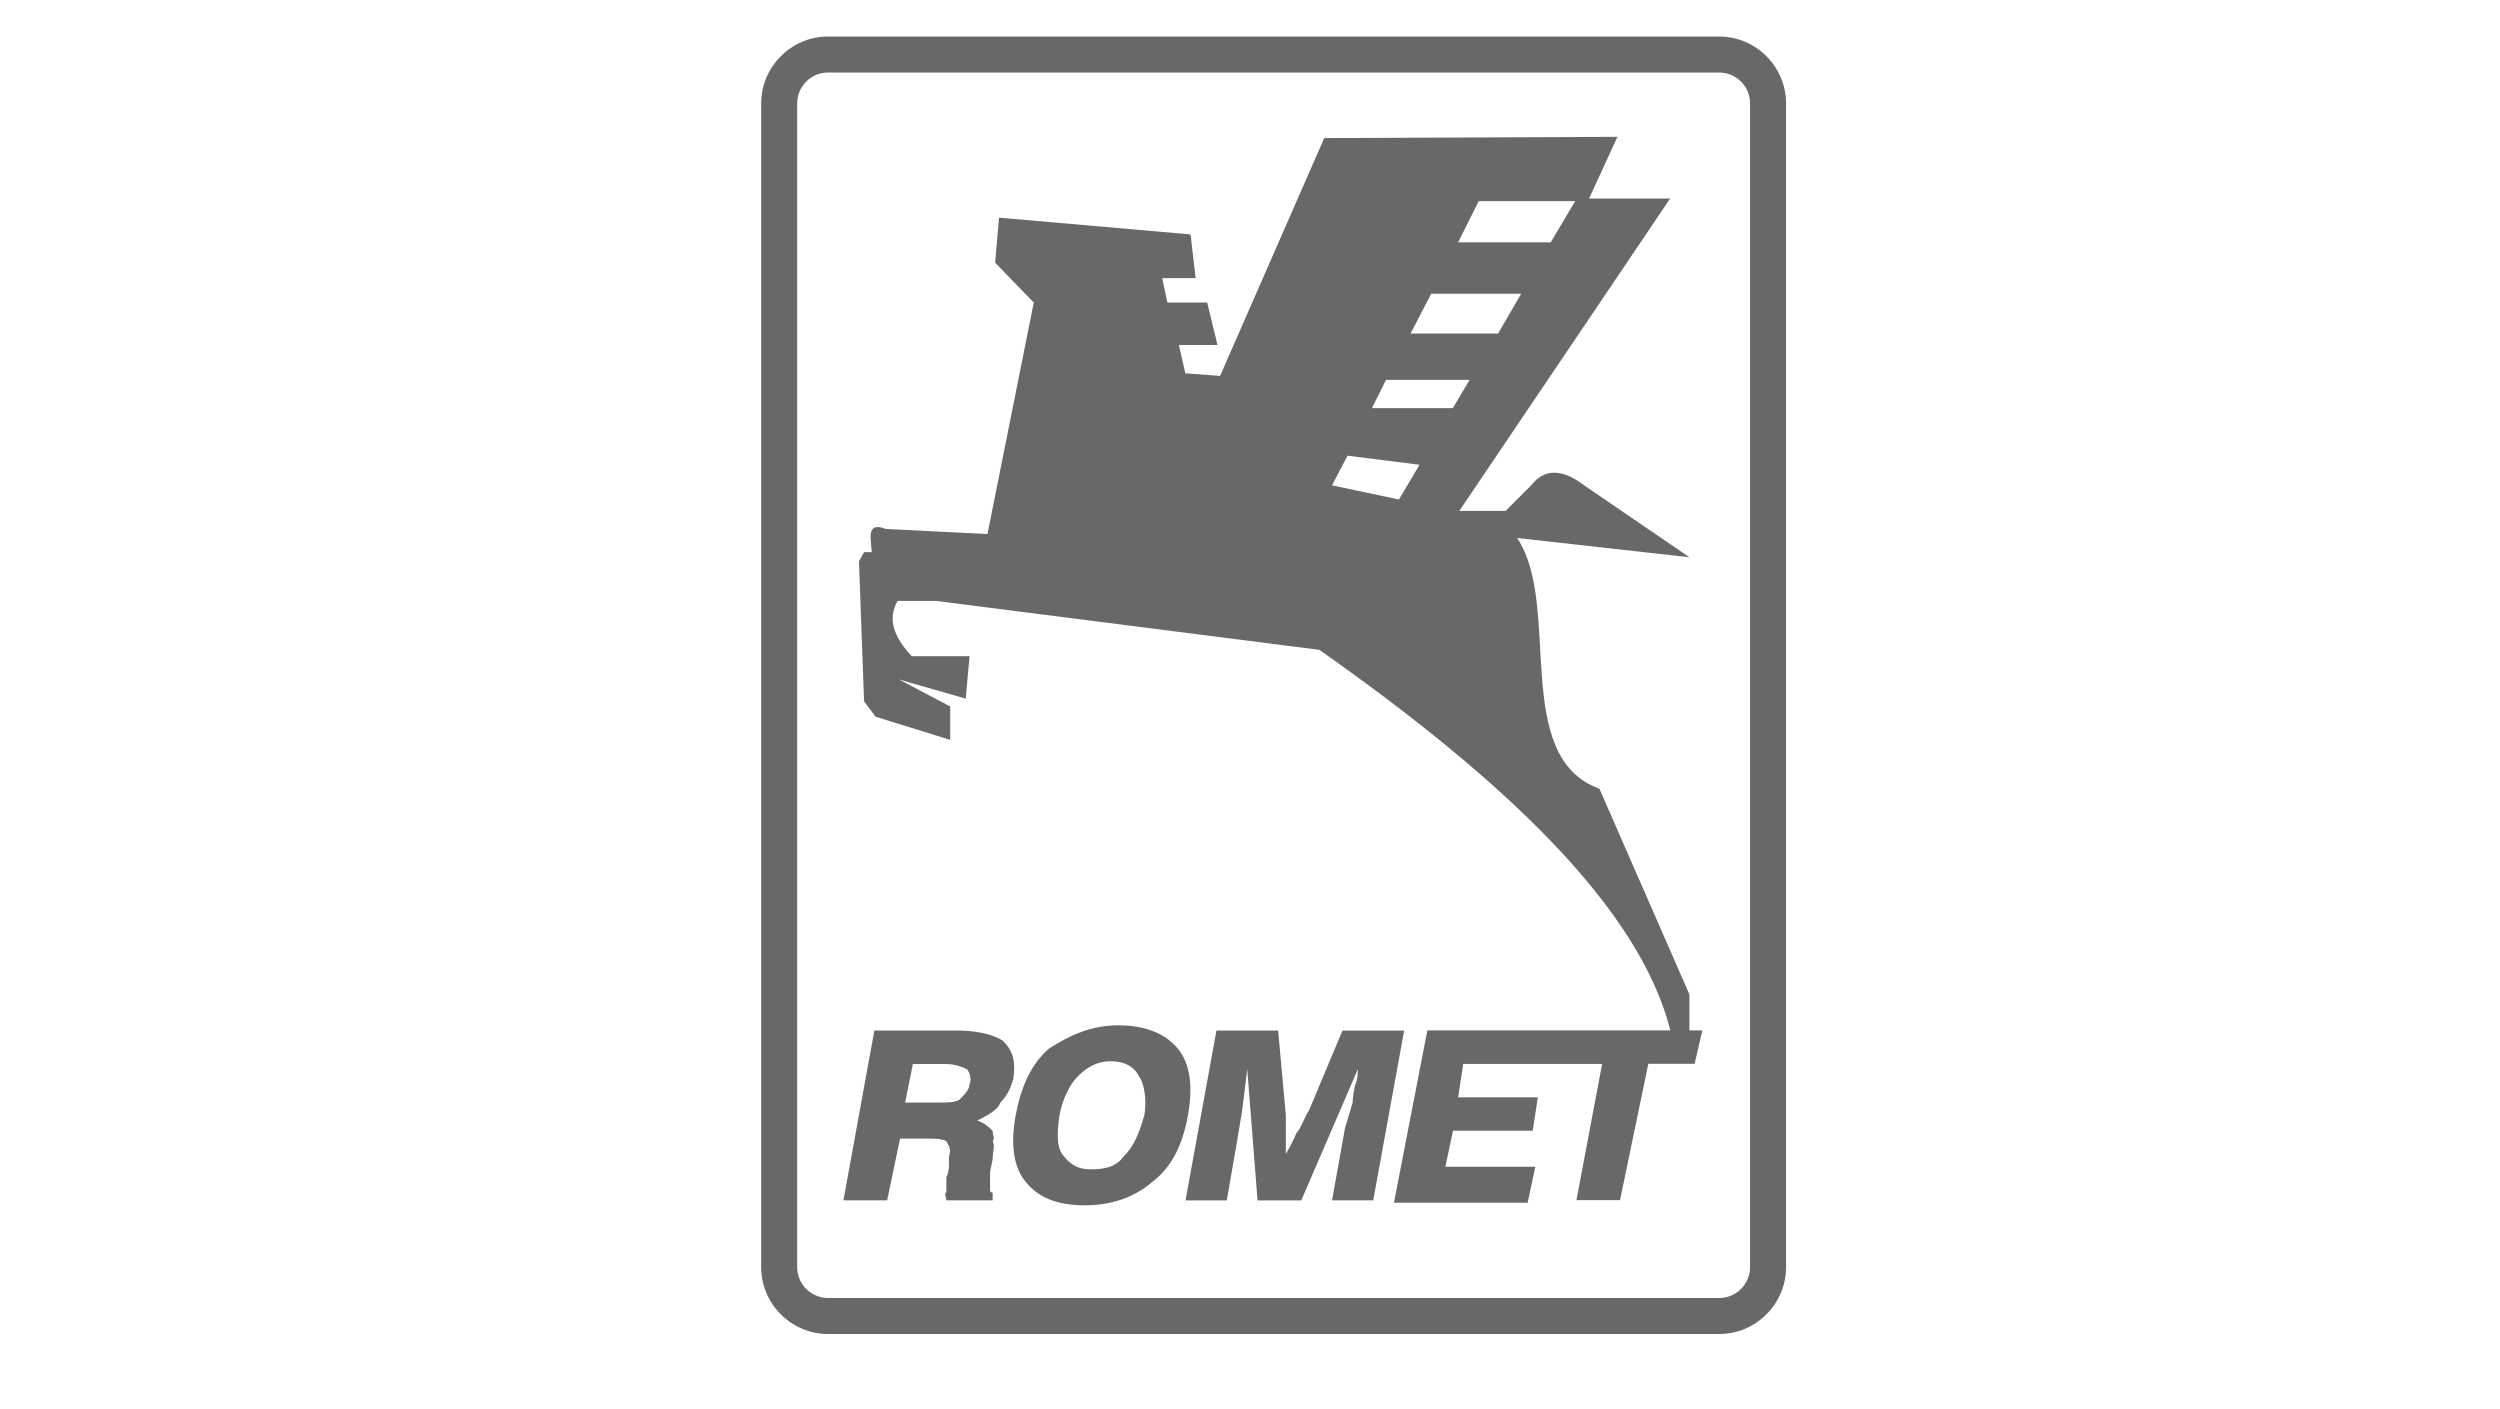 <?xml version="1.0" encoding="UTF-8"?>
<svg id="svg3821" xmlns="http://www.w3.org/2000/svg" viewBox="0 0 240.29 135.46">
  <defs>
    <style>
      .cls-1 {
        fill-rule: evenodd;
      }

      .cls-1, .cls-2 {
        fill: #686868;
      }
    </style>
  </defs>
  <path class="cls-2" d="M79.59,3.51h85.65c3.53,0,6.43,2.89,6.43,6.43v111.85c0,3.53-2.89,6.43-6.43,6.43h-85.65c-3.53,0-6.43-2.89-6.43-6.43V9.94c0-3.53,2.89-6.43,6.43-6.43ZM79.59,6.97c-1.64,0-2.96,1.33-2.97,2.97v111.85c0,1.64,1.33,2.96,2.97,2.97h85.65c1.64,0,2.96-1.33,2.97-2.97V9.94c0-1.64-1.33-2.96-2.97-2.97h-85.65Z"/>
  <path class="cls-1" d="M151.52,115.36l2.47-13.1h-13.35l-.49,3.21h7.66l-.49,3.21h-7.66l-.74,3.46h8.65l-.74,3.46h-12.85l3.21-16.56h23.36c-2.97-11.74-15.82-23.98-33.74-36.58l-36.83-4.7h-3.71c-.99,1.73-.37,3.46,1.36,5.31h5.56l-.37,4.08-6.43-1.85,4.94,2.6v3.21l-7.17-2.22-1.11-1.48-.49-13.47.49-.87h.74l-.12-1.36c0-1.11.49-1.24,1.48-.87l9.76.49,4.45-22.25-3.71-3.83.37-4.33,18.41,1.61.49,4.2h-3.21l.49,2.35h3.83l.99,4.08h-3.71l.62,2.72,3.34.25,10.01-22.86,28.18-.12-2.72,5.93h7.79l-20.27,30.03h4.45l2.47-2.47c1.24-1.61,2.97-1.61,5.07,0l10.13,6.92-16.56-1.85c4.33,6.43-.62,21.01,7.91,24.1l8.65,19.77v3.46h1.24l-.74,3.21h-4.45l-2.72,13.1h-4.2s0,0,0,0ZM87,105.97h3.21c.99,0,1.48,0,1.98-.25.49-.49.99-.99.99-1.48.25-.49,0-1.24-.25-1.48-.49-.25-1.24-.49-1.98-.49h-3.21l-.74,3.71h0ZM81.07,115.36l2.97-16.31h7.91c2.22,0,3.71.49,4.45.99.99.99,1.24,1.98.99,3.71-.25.74-.49,1.48-1.24,2.22-.25.74-1.24,1.24-2.22,1.73.74.25,1.24.74,1.48.99,0,.49.25.74,0,.99.25.49,0,.99,0,1.73l-.25,1.24v1.73c0,.25.25.25.25.25v.74h-4.45c0-.25-.25-.74,0-.74v-1.48c.25-.49.25-.99.25-1.24v-.74c.25-.74,0-.99-.25-1.48-.49-.25-.99-.25-1.73-.25h-2.72l-1.24,5.93h-4.2s0,0,0,0ZM101.83,107.2c-.25,1.73-.25,2.97.25,3.71.74.99,1.48,1.48,2.72,1.48,1.48,0,2.47-.25,3.21-1.24.99-.99,1.48-2.22,1.98-3.96.25-1.48,0-2.97-.49-3.71-.49-.99-1.48-1.48-2.72-1.48s-2.22.49-3.21,1.48c-.74.74-1.48,2.22-1.73,3.71h0ZM97.63,107.2c.49-2.72,1.48-4.94,3.21-6.43,1.98-1.24,3.96-2.22,6.67-2.22,2.47,0,4.45.74,5.68,2.22,1.24,1.48,1.48,3.71.99,6.43s-1.48,4.94-3.46,6.43c-1.73,1.48-3.95,2.22-6.43,2.22-2.72,0-4.45-.74-5.68-2.22-1.24-1.48-1.48-3.71-.99-6.43ZM113.95,115.36l2.97-16.31h5.93l.74,8.16v3.71c.25-.49.74-1.24.99-1.98.49-.49.74-1.48,1.24-2.22l3.21-7.66h5.93l-2.97,16.31h-3.96l1.24-6.92.74-2.47s0-.74.25-1.73c.25-.49.25-1.24.25-1.48l-5.44,12.61h-4.2l-.99-12.61-.49,3.96-.49,2.97-.99,5.68h-3.95s0,0,0,0ZM149.05,23.29h-8.9l1.98-3.96h9.27l-2.35,3.96h0ZM139.65,39.23h-7.79l1.36-2.72h8.03l-1.61,2.72ZM129.52,43.8l6.92.87-1.98,3.34-6.43-1.36,1.48-2.84h0ZM143.98,32.06h-8.4l1.98-3.83h8.65l-2.22,3.83Z"/>
</svg>